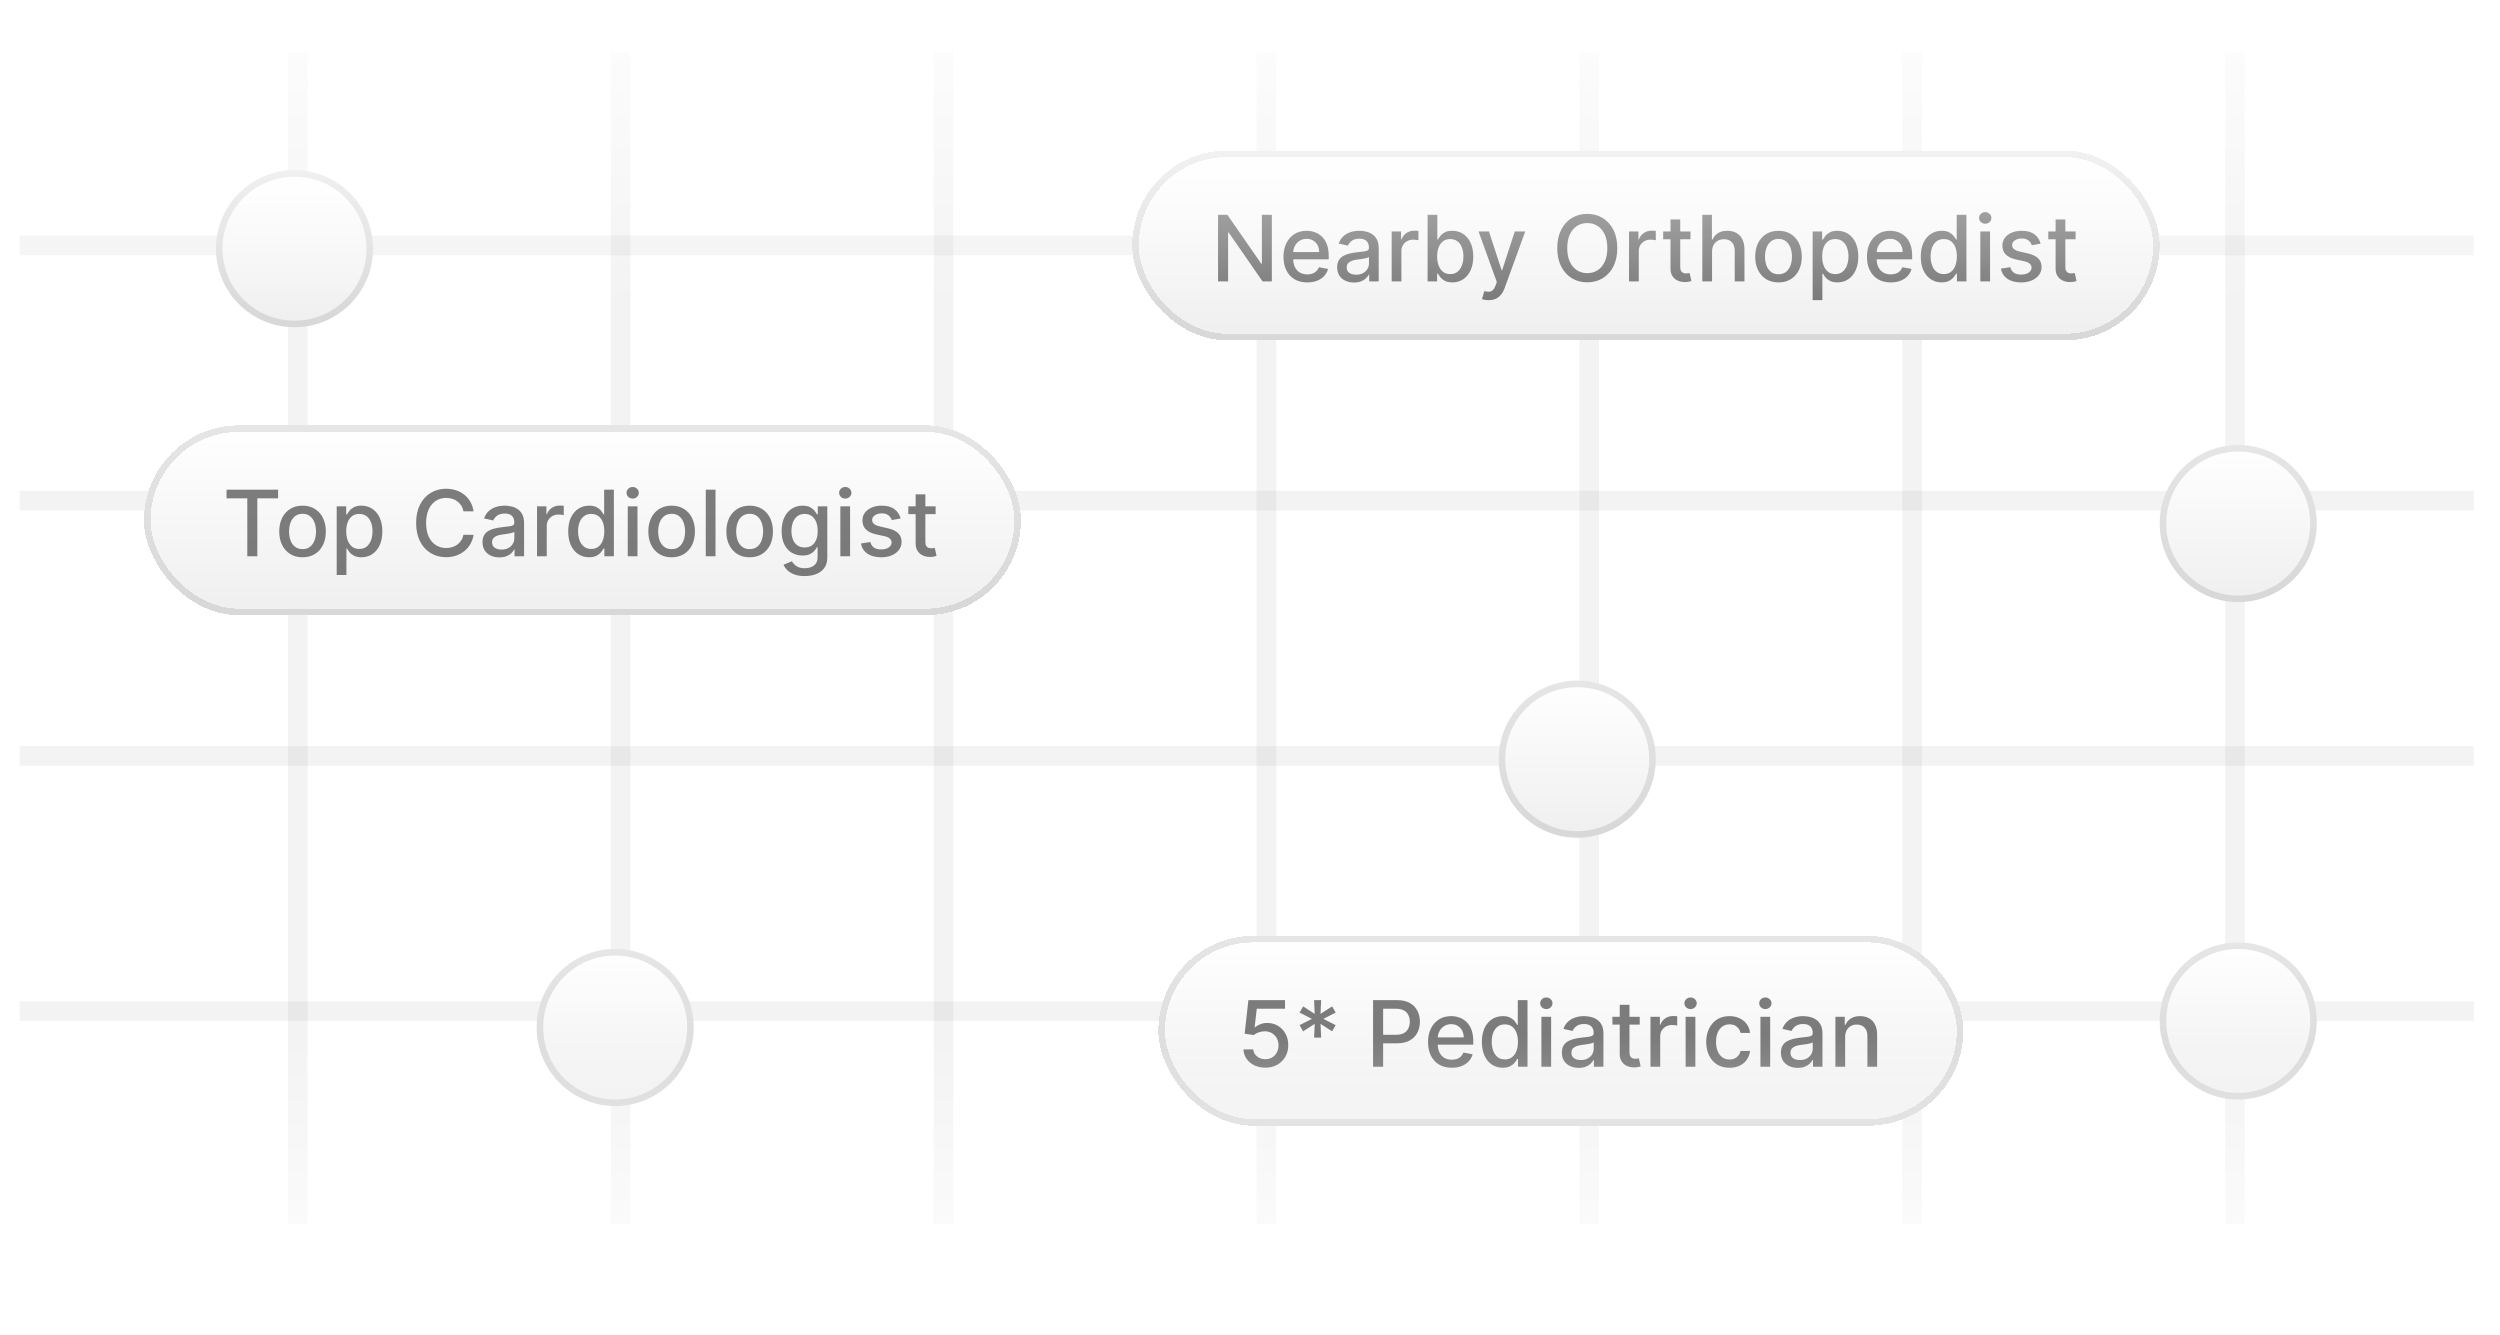 <svg width="382" height="204" viewBox="0 0 382 204" fill="none" xmlns="http://www.w3.org/2000/svg">
<mask id="mask0_1299_3829" style="mask-type:alpha" maskUnits="userSpaceOnUse" x="0" y="-6" width="382" height="210">
<rect y="-6" width="382" height="210" fill="url(#paint0_linear_1299_3829)"/>
</mask>
<g mask="url(#mask0_1299_3829)">
<line x1="3" y1="37.5" x2="378" y2="37.5" stroke="black" stroke-opacity="0.05" stroke-width="3"/>
<line x1="3" y1="76.5" x2="378" y2="76.5" stroke="black" stroke-opacity="0.05" stroke-width="3"/>
<line x1="3" y1="115.5" x2="378" y2="115.5" stroke="black" stroke-opacity="0.05" stroke-width="3"/>
<line x1="3" y1="154.5" x2="378" y2="154.5" stroke="black" stroke-opacity="0.05" stroke-width="3"/>
<line x1="45.5" y1="187" x2="45.5" y2="8" stroke="black" stroke-opacity="0.05" stroke-width="3"/>
<line x1="94.833" y1="187" x2="94.833" y2="8" stroke="black" stroke-opacity="0.05" stroke-width="3"/>
<line x1="144.167" y1="187" x2="144.167" y2="8" stroke="black" stroke-opacity="0.05" stroke-width="3"/>
<line x1="193.5" y1="187" x2="193.5" y2="8" stroke="black" stroke-opacity="0.05" stroke-width="3"/>
<line x1="242.833" y1="187" x2="242.833" y2="8" stroke="black" stroke-opacity="0.05" stroke-width="3"/>
<line x1="292.167" y1="187" x2="292.167" y2="8" stroke="black" stroke-opacity="0.05" stroke-width="3"/>
<line x1="341.5" y1="187" x2="341.5" y2="8" stroke="black" stroke-opacity="0.05" stroke-width="3"/>
<g filter="url(#filter0_d_1299_3829)">
<circle cx="342" cy="154" r="12" fill="url(#paint1_linear_1299_3829)"/>
<circle cx="342" cy="154" r="11.5" stroke="black" stroke-opacity="0.1"/>
</g>
<g filter="url(#filter1_d_1299_3829)">
<circle cx="241" cy="114" r="12" fill="url(#paint2_linear_1299_3829)"/>
<circle cx="241" cy="114" r="11.5" stroke="black" stroke-opacity="0.1"/>
</g>
<g filter="url(#filter2_d_1299_3829)">
<circle cx="94" cy="155" r="12" fill="url(#paint3_linear_1299_3829)"/>
<circle cx="94" cy="155" r="11.5" stroke="black" stroke-opacity="0.1"/>
</g>
<g filter="url(#filter3_d_1299_3829)">
<circle cx="342" cy="78" r="12" fill="url(#paint4_linear_1299_3829)"/>
<circle cx="342" cy="78" r="11.5" stroke="black" stroke-opacity="0.1"/>
</g>
<g filter="url(#filter4_d_1299_3829)">
<rect x="22" y="63" width="134" height="29" rx="14.5" fill="url(#paint5_linear_1299_3829)" shape-rendering="crispEdges"/>
<rect x="22.5" y="63.5" width="133" height="28" rx="14" stroke="black" stroke-opacity="0.1" shape-rendering="crispEdges"/>
<path d="M34.617 74.141V72.818H42.496V74.141H39.32V83H37.788V74.141H34.617ZM46.228 83.154C45.512 83.154 44.887 82.99 44.353 82.662C43.82 82.334 43.405 81.875 43.11 81.285C42.816 80.695 42.668 80.005 42.668 79.217C42.668 78.424 42.816 77.732 43.11 77.138C43.405 76.545 43.82 76.085 44.353 75.756C44.887 75.428 45.512 75.264 46.228 75.264C46.944 75.264 47.568 75.428 48.102 75.756C48.636 76.085 49.05 76.545 49.345 77.138C49.64 77.732 49.787 78.424 49.787 79.217C49.787 80.005 49.64 80.695 49.345 81.285C49.05 81.875 48.636 82.334 48.102 82.662C47.568 82.99 46.944 83.154 46.228 83.154ZM46.233 81.906C46.697 81.906 47.081 81.784 47.386 81.538C47.691 81.293 47.916 80.967 48.062 80.559C48.211 80.151 48.286 79.702 48.286 79.212C48.286 78.724 48.211 78.277 48.062 77.869C47.916 77.458 47.691 77.129 47.386 76.88C47.081 76.631 46.697 76.507 46.233 76.507C45.765 76.507 45.377 76.631 45.069 76.88C44.764 77.129 44.537 77.458 44.388 77.869C44.242 78.277 44.169 78.724 44.169 79.212C44.169 79.702 44.242 80.151 44.388 80.559C44.537 80.967 44.764 81.293 45.069 81.538C45.377 81.784 45.765 81.906 46.233 81.906ZM51.447 85.864V75.364H52.898V76.602H53.023C53.109 76.442 53.233 76.258 53.395 76.05C53.558 75.841 53.783 75.659 54.072 75.503C54.36 75.344 54.741 75.264 55.215 75.264C55.831 75.264 56.382 75.42 56.866 75.731C57.349 76.043 57.729 76.492 58.004 77.079C58.282 77.665 58.422 78.371 58.422 79.197C58.422 80.022 58.284 80.73 58.009 81.32C57.734 81.906 57.356 82.359 56.876 82.677C56.395 82.992 55.846 83.149 55.23 83.149C54.766 83.149 54.386 83.071 54.091 82.915C53.8 82.76 53.571 82.577 53.405 82.369C53.24 82.16 53.112 81.974 53.023 81.812H52.933V85.864H51.447ZM52.903 79.182C52.903 79.719 52.981 80.189 53.137 80.594C53.293 80.998 53.518 81.315 53.813 81.543C54.108 81.769 54.469 81.881 54.897 81.881C55.341 81.881 55.712 81.764 56.011 81.528C56.309 81.29 56.534 80.967 56.687 80.559C56.842 80.151 56.92 79.692 56.92 79.182C56.92 78.678 56.844 78.226 56.692 77.825C56.542 77.424 56.317 77.107 56.015 76.875C55.717 76.643 55.344 76.527 54.897 76.527C54.466 76.527 54.101 76.638 53.803 76.86C53.508 77.082 53.284 77.392 53.132 77.79C52.98 78.188 52.903 78.651 52.903 79.182ZM72.368 76.129H70.817C70.757 75.798 70.646 75.506 70.484 75.254C70.322 75.002 70.123 74.789 69.887 74.613C69.652 74.437 69.389 74.305 69.097 74.215C68.809 74.126 68.502 74.081 68.177 74.081C67.591 74.081 67.065 74.228 66.601 74.523C66.141 74.818 65.776 75.251 65.507 75.821C65.242 76.391 65.11 77.087 65.11 77.909C65.11 78.738 65.242 79.437 65.507 80.007C65.776 80.577 66.142 81.008 66.606 81.3C67.07 81.591 67.592 81.737 68.172 81.737C68.494 81.737 68.799 81.694 69.087 81.608C69.379 81.519 69.642 81.388 69.877 81.215C70.113 81.043 70.312 80.832 70.474 80.584C70.64 80.332 70.754 80.044 70.817 79.719L72.368 79.724C72.285 80.224 72.125 80.685 71.886 81.106C71.651 81.523 71.347 81.885 70.976 82.19C70.608 82.491 70.187 82.725 69.713 82.891C69.24 83.056 68.722 83.139 68.162 83.139C67.281 83.139 66.495 82.93 65.806 82.513C65.116 82.092 64.573 81.49 64.175 80.708C63.781 79.926 63.584 78.993 63.584 77.909C63.584 76.822 63.782 75.889 64.18 75.11C64.578 74.328 65.121 73.728 65.811 73.31C66.5 72.889 67.284 72.679 68.162 72.679C68.703 72.679 69.206 72.757 69.674 72.913C70.144 73.065 70.567 73.29 70.941 73.589C71.316 73.884 71.626 74.245 71.871 74.673C72.116 75.097 72.282 75.582 72.368 76.129ZM76.309 83.169C75.826 83.169 75.388 83.079 74.997 82.901C74.606 82.718 74.296 82.455 74.067 82.11C73.842 81.765 73.729 81.343 73.729 80.842C73.729 80.412 73.812 80.057 73.978 79.778C74.144 79.5 74.367 79.28 74.649 79.117C74.931 78.955 75.246 78.832 75.594 78.749C75.942 78.666 76.296 78.603 76.657 78.56C77.115 78.507 77.486 78.464 77.771 78.431C78.056 78.395 78.263 78.337 78.393 78.257C78.522 78.178 78.587 78.048 78.587 77.869V77.835C78.587 77.4 78.464 77.064 78.219 76.825C77.977 76.587 77.615 76.467 77.135 76.467C76.634 76.467 76.24 76.578 75.951 76.8C75.666 77.019 75.469 77.263 75.36 77.531L73.963 77.213C74.129 76.749 74.371 76.374 74.689 76.09C75.01 75.801 75.38 75.592 75.797 75.463C76.215 75.331 76.654 75.264 77.115 75.264C77.42 75.264 77.743 75.301 78.084 75.374C78.429 75.443 78.751 75.572 79.049 75.761C79.35 75.95 79.597 76.22 79.79 76.572C79.982 76.92 80.078 77.372 80.078 77.929V83H78.626V81.956H78.567C78.471 82.148 78.326 82.337 78.134 82.523C77.942 82.708 77.695 82.862 77.393 82.985C77.092 83.108 76.73 83.169 76.309 83.169ZM76.633 81.976C77.044 81.976 77.395 81.895 77.687 81.732C77.982 81.57 78.205 81.358 78.358 81.096C78.514 80.831 78.591 80.547 78.591 80.246V79.261C78.538 79.314 78.436 79.364 78.283 79.41C78.134 79.454 77.963 79.492 77.771 79.525C77.579 79.555 77.392 79.583 77.209 79.609C77.027 79.633 76.875 79.653 76.752 79.669C76.464 79.706 76.2 79.767 75.962 79.853C75.726 79.939 75.537 80.063 75.395 80.226C75.255 80.385 75.186 80.597 75.186 80.862C75.186 81.23 75.322 81.508 75.594 81.697C75.865 81.883 76.212 81.976 76.633 81.976ZM82.058 83V75.364H83.495V76.577H83.574C83.713 76.166 83.959 75.843 84.31 75.607C84.665 75.369 85.066 75.249 85.513 75.249C85.606 75.249 85.715 75.253 85.841 75.259C85.971 75.266 86.072 75.274 86.144 75.284V76.706C86.085 76.689 85.979 76.671 85.826 76.651C85.674 76.628 85.521 76.617 85.369 76.617C85.018 76.617 84.704 76.691 84.429 76.84C84.158 76.986 83.942 77.19 83.783 77.452C83.624 77.71 83.544 78.005 83.544 78.337V83H82.058ZM90.016 83.149C89.4 83.149 88.85 82.992 88.366 82.677C87.885 82.359 87.507 81.906 87.232 81.32C86.96 80.73 86.824 80.022 86.824 79.197C86.824 78.371 86.962 77.665 87.237 77.079C87.515 76.492 87.897 76.043 88.38 75.731C88.864 75.42 89.413 75.264 90.026 75.264C90.5 75.264 90.881 75.344 91.17 75.503C91.461 75.659 91.687 75.841 91.846 76.05C92.008 76.258 92.134 76.442 92.224 76.602H92.313V72.818H93.799V83H92.348V81.812H92.224C92.134 81.974 92.005 82.16 91.836 82.369C91.67 82.577 91.441 82.76 91.15 82.915C90.858 83.071 90.48 83.149 90.016 83.149ZM90.344 81.881C90.772 81.881 91.133 81.769 91.428 81.543C91.726 81.315 91.952 80.998 92.104 80.594C92.26 80.189 92.338 79.719 92.338 79.182C92.338 78.651 92.262 78.188 92.109 77.79C91.957 77.392 91.733 77.082 91.438 76.86C91.143 76.638 90.778 76.527 90.344 76.527C89.897 76.527 89.524 76.643 89.226 76.875C88.927 77.107 88.702 77.424 88.549 77.825C88.4 78.226 88.326 78.678 88.326 79.182C88.326 79.692 88.402 80.151 88.555 80.559C88.707 80.967 88.932 81.29 89.231 81.528C89.532 81.764 89.903 81.881 90.344 81.881ZM95.921 83V75.364H97.408V83H95.921ZM96.672 74.185C96.413 74.185 96.191 74.099 96.006 73.927C95.823 73.751 95.732 73.542 95.732 73.3C95.732 73.055 95.823 72.846 96.006 72.674C96.191 72.498 96.413 72.41 96.672 72.41C96.93 72.41 97.151 72.498 97.333 72.674C97.519 72.846 97.612 73.055 97.612 73.3C97.612 73.542 97.519 73.751 97.333 73.927C97.151 74.099 96.93 74.185 96.672 74.185ZM102.624 83.154C101.908 83.154 101.283 82.99 100.75 82.662C100.216 82.334 99.802 81.875 99.507 81.285C99.212 80.695 99.064 80.005 99.064 79.217C99.064 78.424 99.212 77.732 99.507 77.138C99.802 76.545 100.216 76.085 100.75 75.756C101.283 75.428 101.908 75.264 102.624 75.264C103.34 75.264 103.965 75.428 104.498 75.756C105.032 76.085 105.446 76.545 105.741 77.138C106.036 77.732 106.184 78.424 106.184 79.217C106.184 80.005 106.036 80.695 105.741 81.285C105.446 81.875 105.032 82.334 104.498 82.662C103.965 82.99 103.34 83.154 102.624 83.154ZM102.629 81.906C103.093 81.906 103.478 81.784 103.782 81.538C104.087 81.293 104.313 80.967 104.459 80.559C104.608 80.151 104.682 79.702 104.682 79.212C104.682 78.724 104.608 78.277 104.459 77.869C104.313 77.458 104.087 77.129 103.782 76.88C103.478 76.631 103.093 76.507 102.629 76.507C102.162 76.507 101.774 76.631 101.466 76.88C101.161 77.129 100.934 77.458 100.785 77.869C100.639 78.277 100.566 78.724 100.566 79.212C100.566 79.702 100.639 80.151 100.785 80.559C100.934 80.967 101.161 81.293 101.466 81.538C101.774 81.784 102.162 81.906 102.629 81.906ZM109.33 72.818V83H107.843V72.818H109.33ZM114.546 83.154C113.83 83.154 113.205 82.99 112.672 82.662C112.138 82.334 111.724 81.875 111.429 81.285C111.134 80.695 110.986 80.005 110.986 79.217C110.986 78.424 111.134 77.732 111.429 77.138C111.724 76.545 112.138 76.085 112.672 75.756C113.205 75.428 113.83 75.264 114.546 75.264C115.262 75.264 115.887 75.428 116.42 75.756C116.954 76.085 117.368 76.545 117.663 77.138C117.958 77.732 118.106 78.424 118.106 79.217C118.106 80.005 117.958 80.695 117.663 81.285C117.368 81.875 116.954 82.334 116.42 82.662C115.887 82.99 115.262 83.154 114.546 83.154ZM114.551 81.906C115.015 81.906 115.399 81.784 115.704 81.538C116.009 81.293 116.235 80.967 116.381 80.559C116.53 80.151 116.604 79.702 116.604 79.212C116.604 78.724 116.53 78.277 116.381 77.869C116.235 77.458 116.009 77.129 115.704 76.88C115.399 76.631 115.015 76.507 114.551 76.507C114.084 76.507 113.696 76.631 113.388 76.88C113.083 77.129 112.856 77.458 112.706 77.869C112.561 78.277 112.488 78.724 112.488 79.212C112.488 79.702 112.561 80.151 112.706 80.559C112.856 80.967 113.083 81.293 113.388 81.538C113.696 81.784 114.084 81.906 114.551 81.906ZM122.967 86.023C122.36 86.023 121.838 85.943 121.401 85.784C120.966 85.625 120.612 85.415 120.337 85.153C120.062 84.891 119.856 84.604 119.72 84.293L120.998 83.766C121.087 83.912 121.207 84.066 121.356 84.228C121.508 84.394 121.714 84.535 121.972 84.651C122.234 84.767 122.571 84.825 122.982 84.825C123.545 84.825 124.011 84.687 124.379 84.412C124.746 84.14 124.93 83.706 124.93 83.109V81.608H124.836C124.746 81.77 124.617 81.951 124.448 82.15C124.282 82.349 124.054 82.521 123.762 82.667C123.47 82.813 123.091 82.886 122.624 82.886C122.02 82.886 121.477 82.745 120.993 82.463C120.512 82.178 120.131 81.759 119.849 81.205C119.571 80.648 119.432 79.964 119.432 79.152C119.432 78.34 119.569 77.644 119.844 77.064C120.123 76.484 120.504 76.04 120.988 75.731C121.472 75.42 122.02 75.264 122.634 75.264C123.107 75.264 123.49 75.344 123.782 75.503C124.074 75.659 124.301 75.841 124.463 76.05C124.629 76.258 124.756 76.442 124.846 76.602H124.955V75.364H126.412V83.169C126.412 83.825 126.259 84.364 125.955 84.785C125.65 85.206 125.237 85.517 124.717 85.719C124.2 85.922 123.616 86.023 122.967 86.023ZM122.952 81.653C123.379 81.653 123.741 81.553 124.036 81.354C124.334 81.152 124.559 80.864 124.712 80.489C124.867 80.112 124.945 79.659 124.945 79.132C124.945 78.618 124.869 78.166 124.717 77.775C124.564 77.384 124.34 77.079 124.045 76.86C123.75 76.638 123.386 76.527 122.952 76.527C122.504 76.527 122.131 76.643 121.833 76.875C121.535 77.104 121.309 77.415 121.157 77.81C121.008 78.204 120.933 78.645 120.933 79.132C120.933 79.633 121.009 80.072 121.162 80.45C121.314 80.827 121.54 81.122 121.838 81.335C122.14 81.547 122.511 81.653 122.952 81.653ZM128.406 83V75.364H129.892V83H128.406ZM129.156 74.185C128.898 74.185 128.676 74.099 128.49 73.927C128.308 73.751 128.217 73.542 128.217 73.3C128.217 73.055 128.308 72.846 128.49 72.674C128.676 72.498 128.898 72.41 129.156 72.41C129.415 72.41 129.635 72.498 129.817 72.674C130.003 72.846 130.096 73.055 130.096 73.3C130.096 73.542 130.003 73.751 129.817 73.927C129.635 74.099 129.415 74.185 129.156 74.185ZM137.614 77.228L136.267 77.467C136.211 77.294 136.121 77.13 135.998 76.974C135.879 76.819 135.717 76.691 135.511 76.592C135.306 76.492 135.049 76.442 134.741 76.442C134.32 76.442 133.968 76.537 133.687 76.726C133.405 76.912 133.264 77.152 133.264 77.447C133.264 77.702 133.358 77.907 133.547 78.063C133.736 78.219 134.041 78.347 134.462 78.446L135.675 78.724C136.378 78.887 136.902 79.137 137.246 79.475C137.591 79.813 137.763 80.252 137.763 80.793C137.763 81.25 137.631 81.658 137.366 82.016C137.104 82.37 136.738 82.649 136.267 82.851C135.8 83.053 135.258 83.154 134.641 83.154C133.786 83.154 133.088 82.972 132.548 82.607C132.008 82.239 131.676 81.717 131.554 81.041L132.991 80.822C133.08 81.197 133.264 81.48 133.542 81.673C133.821 81.862 134.184 81.956 134.631 81.956C135.118 81.956 135.508 81.855 135.8 81.653C136.091 81.447 136.237 81.197 136.237 80.902C136.237 80.663 136.148 80.463 135.969 80.3C135.793 80.138 135.523 80.015 135.158 79.933L133.866 79.649C133.153 79.487 132.626 79.228 132.285 78.874C131.947 78.519 131.778 78.07 131.778 77.526C131.778 77.076 131.903 76.681 132.155 76.343C132.407 76.005 132.755 75.742 133.199 75.553C133.644 75.36 134.152 75.264 134.726 75.264C135.551 75.264 136.201 75.443 136.675 75.801C137.148 76.156 137.462 76.631 137.614 77.228ZM142.962 75.364V76.557H138.791V75.364H142.962ZM139.91 73.534H141.396V80.758C141.396 81.046 141.439 81.263 141.526 81.409C141.612 81.552 141.723 81.649 141.859 81.702C141.998 81.752 142.149 81.777 142.311 81.777C142.43 81.777 142.535 81.769 142.624 81.752C142.714 81.736 142.783 81.722 142.833 81.712L143.102 82.94C143.015 82.974 142.893 83.007 142.734 83.04C142.575 83.076 142.376 83.096 142.137 83.099C141.746 83.106 141.381 83.037 141.043 82.891C140.705 82.745 140.432 82.519 140.223 82.215C140.014 81.91 139.91 81.527 139.91 81.066V73.534Z" fill="black" fill-opacity="0.5"/>
</g>
<g filter="url(#filter5_d_1299_3829)">
<rect x="177" y="141" width="123" height="29" rx="14.5" fill="url(#paint6_linear_1299_3829)" shape-rendering="crispEdges"/>
<rect x="177.5" y="141.5" width="122" height="28" rx="14" stroke="black" stroke-opacity="0.1" shape-rendering="crispEdges"/>
<path d="M193.34 161.139C192.717 161.139 192.157 161.02 191.66 160.781C191.166 160.539 190.772 160.208 190.477 159.787C190.182 159.366 190.024 158.885 190.004 158.345H191.496C191.532 158.783 191.726 159.142 192.077 159.424C192.429 159.706 192.85 159.847 193.34 159.847C193.731 159.847 194.078 159.757 194.379 159.578C194.684 159.396 194.923 159.146 195.095 158.827C195.271 158.509 195.359 158.146 195.359 157.739C195.359 157.324 195.269 156.955 195.09 156.63C194.911 156.305 194.664 156.05 194.349 155.864C194.038 155.679 193.68 155.584 193.276 155.581C192.967 155.581 192.657 155.634 192.346 155.74C192.034 155.846 191.782 155.985 191.59 156.158L190.183 155.949L190.755 150.818H196.353V152.136H192.033L191.71 154.984H191.769C191.968 154.792 192.232 154.631 192.56 154.502C192.891 154.373 193.246 154.308 193.624 154.308C194.243 154.308 194.795 154.456 195.279 154.751C195.766 155.046 196.149 155.448 196.428 155.959C196.709 156.466 196.848 157.049 196.845 157.709C196.848 158.368 196.699 158.957 196.398 159.474C196.099 159.991 195.685 160.398 195.155 160.697C194.628 160.992 194.023 161.139 193.34 161.139ZM200.794 156.545L200.888 154.447L199.118 155.586L198.577 154.641L200.456 153.682L198.577 152.722L199.118 151.778L200.888 152.916L200.794 150.818H201.873L201.778 152.916L203.548 151.778L204.09 152.722L202.211 153.682L204.09 154.641L203.548 155.586L201.778 154.447L201.873 156.545H200.794ZM209.806 161V150.818H213.435C214.228 150.818 214.884 150.962 215.404 151.251C215.924 151.539 216.314 151.933 216.572 152.434C216.831 152.931 216.96 153.491 216.96 154.114C216.96 154.741 216.829 155.304 216.567 155.805C216.309 156.302 215.918 156.696 215.394 156.988C214.874 157.276 214.219 157.42 213.43 157.42H210.935V156.118H213.291C213.792 156.118 214.198 156.032 214.509 155.859C214.821 155.684 215.049 155.445 215.195 155.143C215.341 154.842 215.414 154.499 215.414 154.114C215.414 153.73 215.341 153.388 215.195 153.09C215.049 152.792 214.819 152.558 214.504 152.389C214.193 152.22 213.782 152.136 213.271 152.136H211.342V161H209.806ZM221.837 161.154C221.085 161.154 220.437 160.993 219.893 160.672C219.353 160.347 218.936 159.891 218.641 159.305C218.349 158.715 218.203 158.024 218.203 157.232C218.203 156.449 218.349 155.76 218.641 155.163C218.936 154.567 219.347 154.101 219.874 153.766C220.404 153.432 221.024 153.264 221.733 153.264C222.164 153.264 222.581 153.335 222.986 153.478C223.39 153.621 223.753 153.844 224.075 154.149C224.396 154.454 224.65 154.85 224.835 155.337C225.021 155.821 225.114 156.41 225.114 157.102V157.629H219.043V156.516H223.657C223.657 156.125 223.577 155.778 223.418 155.477C223.259 155.172 223.036 154.931 222.747 154.756C222.462 154.58 222.127 154.492 221.743 154.492C221.325 154.492 220.961 154.595 220.649 154.8C220.341 155.003 220.102 155.268 219.933 155.596C219.768 155.921 219.685 156.274 219.685 156.655V157.525C219.685 158.035 219.774 158.469 219.953 158.827C220.135 159.185 220.389 159.459 220.714 159.648C221.039 159.833 221.418 159.926 221.852 159.926C222.134 159.926 222.391 159.886 222.623 159.807C222.855 159.724 223.055 159.601 223.224 159.439C223.393 159.277 223.523 159.076 223.612 158.837L225.019 159.091C224.906 159.505 224.704 159.868 224.413 160.18C224.124 160.488 223.761 160.728 223.324 160.901C222.89 161.07 222.394 161.154 221.837 161.154ZM229.622 161.149C229.005 161.149 228.455 160.992 227.971 160.677C227.49 160.359 227.113 159.906 226.838 159.32C226.566 158.73 226.43 158.022 226.43 157.197C226.43 156.371 226.567 155.665 226.843 155.079C227.121 154.492 227.502 154.043 227.986 153.732C228.47 153.42 229.018 153.264 229.632 153.264C230.106 153.264 230.487 153.344 230.775 153.503C231.067 153.659 231.292 153.841 231.451 154.05C231.614 154.259 231.74 154.442 231.829 154.602H231.919V150.818H233.405V161H231.953V159.812H231.829C231.74 159.974 231.61 160.16 231.441 160.369C231.276 160.577 231.047 160.76 230.755 160.915C230.463 161.071 230.086 161.149 229.622 161.149ZM229.95 159.881C230.377 159.881 230.739 159.769 231.034 159.543C231.332 159.315 231.557 158.998 231.71 158.594C231.865 158.189 231.943 157.719 231.943 157.182C231.943 156.652 231.867 156.187 231.715 155.79C231.562 155.392 231.338 155.082 231.044 154.86C230.749 154.638 230.384 154.527 229.95 154.527C229.502 154.527 229.129 154.643 228.831 154.875C228.533 155.107 228.307 155.424 228.155 155.825C228.006 156.226 227.931 156.678 227.931 157.182C227.931 157.692 228.008 158.151 228.16 158.559C228.312 158.967 228.538 159.29 228.836 159.528C229.138 159.764 229.509 159.881 229.95 159.881ZM235.527 161V153.364H237.013V161H235.527ZM236.277 152.185C236.019 152.185 235.797 152.099 235.611 151.927C235.429 151.751 235.338 151.542 235.338 151.3C235.338 151.055 235.429 150.846 235.611 150.674C235.797 150.498 236.019 150.411 236.277 150.411C236.536 150.411 236.756 150.498 236.939 150.674C237.124 150.846 237.217 151.055 237.217 151.3C237.217 151.542 237.124 151.751 236.939 151.927C236.756 152.099 236.536 152.185 236.277 152.185ZM241.235 161.169C240.751 161.169 240.314 161.08 239.923 160.901C239.532 160.718 239.222 160.455 238.993 160.11C238.768 159.765 238.655 159.343 238.655 158.842C238.655 158.411 238.738 158.057 238.904 157.778C239.069 157.5 239.293 157.28 239.575 157.117C239.856 156.955 240.171 156.832 240.519 156.749C240.867 156.666 241.222 156.603 241.583 156.56C242.041 156.507 242.412 156.464 242.697 156.431C242.982 156.395 243.189 156.337 243.318 156.257C243.448 156.178 243.512 156.048 243.512 155.869V155.835C243.512 155.4 243.39 155.064 243.144 154.825C242.902 154.587 242.541 154.467 242.061 154.467C241.56 154.467 241.166 154.578 240.877 154.8C240.592 155.019 240.395 155.263 240.286 155.531L238.889 155.213C239.054 154.749 239.296 154.375 239.615 154.089C239.936 153.801 240.306 153.592 240.723 153.463C241.141 153.33 241.58 153.264 242.041 153.264C242.346 153.264 242.669 153.301 243.01 153.374C243.355 153.443 243.676 153.572 243.975 153.761C244.276 153.95 244.523 154.22 244.715 154.572C244.908 154.92 245.004 155.372 245.004 155.929V161H243.552V159.956H243.492C243.396 160.148 243.252 160.337 243.06 160.523C242.868 160.708 242.621 160.862 242.319 160.985C242.017 161.108 241.656 161.169 241.235 161.169ZM241.558 159.976C241.969 159.976 242.321 159.895 242.612 159.732C242.907 159.57 243.131 159.358 243.284 159.096C243.439 158.831 243.517 158.547 243.517 158.246V157.261C243.464 157.314 243.361 157.364 243.209 157.411C243.06 157.454 242.889 157.492 242.697 157.525C242.505 157.555 242.317 157.583 242.135 157.609C241.953 157.633 241.8 157.652 241.678 157.669C241.389 157.705 241.126 157.767 240.887 157.853C240.652 157.939 240.463 158.063 240.32 158.226C240.181 158.385 240.112 158.597 240.112 158.862C240.112 159.23 240.248 159.509 240.519 159.697C240.791 159.883 241.137 159.976 241.558 159.976ZM250.548 153.364V154.557H246.377V153.364H250.548ZM247.496 151.534H248.982V158.758C248.982 159.046 249.025 159.263 249.112 159.409C249.198 159.552 249.309 159.649 249.445 159.702C249.584 159.752 249.735 159.777 249.897 159.777C250.016 159.777 250.121 159.769 250.21 159.752C250.3 159.736 250.369 159.722 250.419 159.712L250.688 160.94C250.601 160.973 250.479 161.007 250.32 161.04C250.161 161.076 249.962 161.096 249.723 161.099C249.332 161.106 248.967 161.036 248.629 160.891C248.291 160.745 248.018 160.519 247.809 160.214C247.6 159.91 247.496 159.527 247.496 159.066V151.534ZM252.193 161V153.364H253.629V154.577H253.709C253.848 154.166 254.093 153.843 254.445 153.607C254.799 153.369 255.2 153.249 255.648 153.249C255.741 153.249 255.85 153.253 255.976 153.259C256.105 153.266 256.206 153.274 256.279 153.284V154.706C256.22 154.689 256.114 154.671 255.961 154.651C255.809 154.628 255.656 154.616 255.504 154.616C255.152 154.616 254.839 154.691 254.564 154.84C254.292 154.986 254.077 155.19 253.918 155.452C253.759 155.71 253.679 156.005 253.679 156.337V161H252.193ZM257.566 161V153.364H259.052V161H257.566ZM258.316 152.185C258.058 152.185 257.836 152.099 257.65 151.927C257.468 151.751 257.377 151.542 257.377 151.3C257.377 151.055 257.468 150.846 257.65 150.674C257.836 150.498 258.058 150.411 258.316 150.411C258.575 150.411 258.795 150.498 258.978 150.674C259.163 150.846 259.256 151.055 259.256 151.3C259.256 151.542 259.163 151.751 258.978 151.927C258.795 152.099 258.575 152.185 258.316 152.185ZM264.269 161.154C263.53 161.154 262.893 160.987 262.36 160.652C261.829 160.314 261.422 159.848 261.137 159.255C260.852 158.662 260.709 157.982 260.709 157.217C260.709 156.441 260.855 155.757 261.146 155.163C261.438 154.567 261.849 154.101 262.379 153.766C262.91 153.432 263.535 153.264 264.254 153.264C264.834 153.264 265.351 153.372 265.805 153.587C266.259 153.799 266.625 154.098 266.904 154.482C267.185 154.867 267.353 155.316 267.406 155.83H265.959C265.879 155.472 265.697 155.163 265.412 154.905C265.13 154.646 264.753 154.517 264.279 154.517C263.864 154.517 263.501 154.626 263.19 154.845C262.882 155.061 262.641 155.369 262.469 155.77C262.297 156.168 262.21 156.638 262.21 157.182C262.21 157.739 262.295 158.219 262.464 158.624C262.633 159.028 262.872 159.341 263.18 159.563C263.491 159.785 263.858 159.896 264.279 159.896C264.56 159.896 264.816 159.845 265.044 159.742C265.276 159.636 265.47 159.485 265.626 159.29C265.785 159.094 265.896 158.859 265.959 158.584H267.406C267.353 159.078 267.192 159.518 266.923 159.906C266.655 160.294 266.295 160.599 265.845 160.821C265.397 161.043 264.872 161.154 264.269 161.154ZM268.995 161V153.364H270.482V161H268.995ZM269.746 152.185C269.488 152.185 269.266 152.099 269.08 151.927C268.898 151.751 268.806 151.542 268.806 151.3C268.806 151.055 268.898 150.846 269.08 150.674C269.266 150.498 269.488 150.411 269.746 150.411C270.005 150.411 270.225 150.498 270.407 150.674C270.593 150.846 270.686 151.055 270.686 151.3C270.686 151.542 270.593 151.751 270.407 151.927C270.225 152.099 270.005 152.185 269.746 152.185ZM274.704 161.169C274.22 161.169 273.783 161.08 273.392 160.901C273 160.718 272.691 160.455 272.462 160.11C272.236 159.765 272.124 159.343 272.124 158.842C272.124 158.411 272.207 158.057 272.372 157.778C272.538 157.5 272.762 157.28 273.044 157.117C273.325 156.955 273.64 156.832 273.988 156.749C274.336 156.666 274.691 156.603 275.052 156.56C275.509 156.507 275.881 156.464 276.166 156.431C276.451 156.395 276.658 156.337 276.787 156.257C276.916 156.178 276.981 156.048 276.981 155.869V155.835C276.981 155.4 276.858 155.064 276.613 154.825C276.371 154.587 276.01 154.467 275.529 154.467C275.029 154.467 274.634 154.578 274.346 154.8C274.061 155.019 273.864 155.263 273.754 155.531L272.357 155.213C272.523 154.749 272.765 154.375 273.083 154.089C273.405 153.801 273.774 153.592 274.192 153.463C274.61 153.33 275.049 153.264 275.509 153.264C275.814 153.264 276.137 153.301 276.479 153.374C276.824 153.443 277.145 153.572 277.443 153.761C277.745 153.95 277.992 154.22 278.184 154.572C278.376 154.92 278.472 155.372 278.472 155.929V161H277.021V159.956H276.961C276.865 160.148 276.721 160.337 276.529 160.523C276.336 160.708 276.089 160.862 275.788 160.985C275.486 161.108 275.125 161.169 274.704 161.169ZM275.027 159.976C275.438 159.976 275.789 159.895 276.081 159.732C276.376 159.57 276.6 159.358 276.752 159.096C276.908 158.831 276.986 158.547 276.986 158.246V157.261C276.933 157.314 276.83 157.364 276.678 157.411C276.529 157.454 276.358 157.492 276.166 157.525C275.973 157.555 275.786 157.583 275.604 157.609C275.422 157.633 275.269 157.652 275.146 157.669C274.858 157.705 274.595 157.767 274.356 157.853C274.121 157.939 273.932 158.063 273.789 158.226C273.65 158.385 273.58 158.597 273.58 158.862C273.58 159.23 273.716 159.509 273.988 159.697C274.26 159.883 274.606 159.976 275.027 159.976ZM281.939 156.466V161H280.452V153.364H281.879V154.607H281.974C282.149 154.202 282.424 153.877 282.799 153.632C283.177 153.387 283.652 153.264 284.226 153.264C284.746 153.264 285.202 153.374 285.593 153.592C285.984 153.808 286.287 154.129 286.503 154.557C286.718 154.984 286.826 155.513 286.826 156.143V161H285.339V156.322C285.339 155.768 285.195 155.336 284.907 155.024C284.619 154.709 284.223 154.552 283.719 154.552C283.374 154.552 283.067 154.626 282.799 154.776C282.534 154.925 282.323 155.143 282.168 155.432C282.015 155.717 281.939 156.062 281.939 156.466Z" fill="black" fill-opacity="0.5"/>
</g>
<g filter="url(#filter6_d_1299_3829)">
<rect x="173" y="21" width="157" height="29" rx="14.5" fill="url(#paint7_linear_1299_3829)" shape-rendering="crispEdges"/>
<rect x="173.5" y="21.5" width="156" height="28" rx="14" stroke="black" stroke-opacity="0.1" shape-rendering="crispEdges"/>
<path d="M194.337 30.818V41H192.925L187.749 33.533H187.655V41H186.119V30.818H187.54L192.721 38.295H192.815V30.818H194.337ZM199.749 41.154C198.997 41.154 198.349 40.993 197.806 40.672C197.265 40.347 196.848 39.891 196.553 39.305C196.261 38.715 196.115 38.024 196.115 37.231C196.115 36.449 196.261 35.76 196.553 35.163C196.848 34.567 197.259 34.101 197.786 33.766C198.316 33.432 198.936 33.264 199.645 33.264C200.076 33.264 200.494 33.336 200.898 33.478C201.302 33.62 201.665 33.844 201.987 34.149C202.308 34.454 202.562 34.85 202.747 35.337C202.933 35.821 203.026 36.41 203.026 37.102V37.629H196.955V36.516H201.569C201.569 36.124 201.49 35.778 201.33 35.477C201.171 35.172 200.948 34.931 200.659 34.756C200.374 34.58 200.039 34.492 199.655 34.492C199.237 34.492 198.873 34.595 198.561 34.8C198.253 35.003 198.014 35.268 197.845 35.596C197.68 35.921 197.597 36.274 197.597 36.655V37.525C197.597 38.035 197.686 38.469 197.865 38.827C198.048 39.185 198.301 39.459 198.626 39.648C198.951 39.833 199.33 39.926 199.764 39.926C200.046 39.926 200.303 39.886 200.535 39.807C200.767 39.724 200.968 39.601 201.137 39.439C201.306 39.276 201.435 39.076 201.524 38.837L202.931 39.091C202.819 39.505 202.616 39.868 202.325 40.18C202.036 40.488 201.673 40.728 201.236 40.901C200.802 41.07 200.306 41.154 199.749 41.154ZM206.897 41.169C206.413 41.169 205.976 41.08 205.585 40.901C205.194 40.718 204.884 40.455 204.655 40.11C204.43 39.765 204.317 39.343 204.317 38.842C204.317 38.411 204.4 38.057 204.566 37.778C204.731 37.5 204.955 37.28 205.237 37.117C205.519 36.955 205.833 36.832 206.181 36.749C206.529 36.666 206.884 36.603 207.245 36.56C207.703 36.507 208.074 36.464 208.359 36.431C208.644 36.395 208.851 36.337 208.98 36.257C209.11 36.178 209.174 36.048 209.174 35.869V35.834C209.174 35.4 209.052 35.064 208.806 34.825C208.565 34.587 208.203 34.467 207.723 34.467C207.222 34.467 206.828 34.578 206.539 34.8C206.254 35.019 206.057 35.263 205.948 35.531L204.551 35.213C204.717 34.749 204.958 34.374 205.277 34.09C205.598 33.801 205.968 33.592 206.385 33.463C206.803 33.331 207.242 33.264 207.703 33.264C208.008 33.264 208.331 33.301 208.672 33.374C209.017 33.443 209.338 33.572 209.637 33.761C209.938 33.95 210.185 34.22 210.377 34.572C210.57 34.92 210.666 35.372 210.666 35.929V41H209.214V39.956H209.154C209.058 40.148 208.914 40.337 208.722 40.523C208.53 40.708 208.283 40.862 207.981 40.985C207.68 41.108 207.318 41.169 206.897 41.169ZM207.221 39.976C207.632 39.976 207.983 39.895 208.275 39.732C208.569 39.57 208.793 39.358 208.946 39.096C209.101 38.831 209.179 38.547 209.179 38.246V37.261C209.126 37.314 209.024 37.364 208.871 37.41C208.722 37.454 208.551 37.492 208.359 37.525C208.167 37.555 207.98 37.583 207.797 37.609C207.615 37.633 207.462 37.653 207.34 37.669C207.051 37.706 206.788 37.767 206.549 37.853C206.314 37.939 206.125 38.063 205.983 38.226C205.843 38.385 205.774 38.597 205.774 38.862C205.774 39.23 205.91 39.508 206.181 39.697C206.453 39.883 206.8 39.976 207.221 39.976ZM212.646 41V33.364H214.083V34.577H214.162C214.301 34.166 214.547 33.843 214.898 33.607C215.253 33.369 215.654 33.249 216.101 33.249C216.194 33.249 216.303 33.253 216.429 33.259C216.558 33.266 216.66 33.274 216.732 33.284V34.706C216.673 34.689 216.567 34.671 216.414 34.651C216.262 34.628 216.109 34.617 215.957 34.617C215.606 34.617 215.292 34.691 215.017 34.84C214.745 34.986 214.53 35.19 214.371 35.452C214.212 35.71 214.132 36.005 214.132 36.337V41H212.646ZM218.138 41V30.818H219.625V34.602H219.714C219.8 34.443 219.925 34.258 220.087 34.05C220.249 33.841 220.475 33.659 220.763 33.503C221.051 33.344 221.433 33.264 221.907 33.264C222.523 33.264 223.073 33.42 223.557 33.731C224.041 34.043 224.421 34.492 224.696 35.079C224.974 35.666 225.113 36.371 225.113 37.197C225.113 38.022 224.976 38.73 224.701 39.32C224.426 39.906 224.048 40.359 223.567 40.677C223.087 40.992 222.538 41.149 221.922 41.149C221.458 41.149 221.078 41.071 220.783 40.916C220.491 40.76 220.263 40.577 220.097 40.369C219.931 40.16 219.804 39.974 219.714 39.812H219.59V41H218.138ZM219.595 37.182C219.595 37.719 219.673 38.189 219.828 38.594C219.984 38.998 220.21 39.315 220.505 39.543C220.8 39.769 221.161 39.881 221.588 39.881C222.033 39.881 222.404 39.764 222.702 39.528C223 39.29 223.226 38.967 223.378 38.559C223.534 38.151 223.612 37.692 223.612 37.182C223.612 36.678 223.536 36.226 223.383 35.825C223.234 35.423 223.009 35.107 222.707 34.875C222.409 34.643 222.036 34.527 221.588 34.527C221.158 34.527 220.793 34.638 220.495 34.86C220.2 35.082 219.976 35.392 219.824 35.79C219.671 36.188 219.595 36.651 219.595 37.182ZM227.462 43.864C227.24 43.864 227.038 43.845 226.856 43.809C226.674 43.776 226.538 43.739 226.448 43.7L226.806 42.481C227.078 42.554 227.32 42.586 227.532 42.576C227.744 42.566 227.931 42.486 228.094 42.337C228.259 42.188 228.405 41.945 228.531 41.606L228.715 41.099L225.921 33.364H227.512L229.446 39.29H229.526L231.46 33.364H233.055L229.908 42.019C229.763 42.417 229.577 42.753 229.352 43.028C229.126 43.307 228.858 43.516 228.546 43.655C228.235 43.794 227.873 43.864 227.462 43.864ZM247.121 35.909C247.121 36.996 246.922 37.931 246.525 38.713C246.127 39.492 245.582 40.092 244.889 40.513C244.2 40.93 243.416 41.139 242.537 41.139C241.656 41.139 240.869 40.93 240.176 40.513C239.487 40.092 238.943 39.49 238.545 38.708C238.148 37.926 237.949 36.993 237.949 35.909C237.949 34.822 238.148 33.889 238.545 33.11C238.943 32.328 239.487 31.728 240.176 31.31C240.869 30.889 241.656 30.679 242.537 30.679C243.416 30.679 244.2 30.889 244.889 31.31C245.582 31.728 246.127 32.328 246.525 33.11C246.922 33.889 247.121 34.822 247.121 35.909ZM245.6 35.909C245.6 35.081 245.466 34.383 245.197 33.816C244.932 33.246 244.568 32.815 244.104 32.523C243.643 32.228 243.121 32.081 242.537 32.081C241.951 32.081 241.427 32.228 240.966 32.523C240.506 32.815 240.141 33.246 239.873 33.816C239.608 34.383 239.475 35.081 239.475 35.909C239.475 36.738 239.608 37.437 239.873 38.007C240.141 38.574 240.506 39.005 240.966 39.3C241.427 39.591 241.951 39.737 242.537 39.737C243.121 39.737 243.643 39.591 244.104 39.3C244.568 39.005 244.932 38.574 245.197 38.007C245.466 37.437 245.6 36.738 245.6 35.909ZM248.917 41V33.364H250.354V34.577H250.434C250.573 34.166 250.818 33.843 251.169 33.607C251.524 33.369 251.925 33.249 252.373 33.249C252.465 33.249 252.575 33.253 252.701 33.259C252.83 33.266 252.931 33.274 253.004 33.284V34.706C252.944 34.689 252.838 34.671 252.686 34.651C252.533 34.628 252.381 34.617 252.228 34.617C251.877 34.617 251.564 34.691 251.289 34.84C251.017 34.986 250.801 35.19 250.642 35.452C250.483 35.71 250.404 36.005 250.404 36.337V41H248.917ZM258.306 33.364V34.557H254.135V33.364H258.306ZM255.254 31.534H256.74V38.758C256.74 39.046 256.783 39.263 256.869 39.409C256.955 39.552 257.067 39.649 257.202 39.702C257.342 39.752 257.492 39.777 257.655 39.777C257.774 39.777 257.879 39.769 257.968 39.752C258.058 39.736 258.127 39.722 258.177 39.712L258.445 40.94C258.359 40.974 258.237 41.007 258.077 41.04C257.918 41.076 257.719 41.096 257.481 41.099C257.09 41.106 256.725 41.036 256.387 40.891C256.049 40.745 255.776 40.519 255.567 40.215C255.358 39.91 255.254 39.527 255.254 39.066V31.534ZM261.601 36.466V41H260.115V30.818H261.581V34.606H261.676C261.855 34.196 262.128 33.869 262.496 33.627C262.864 33.385 263.344 33.264 263.938 33.264C264.461 33.264 264.919 33.372 265.31 33.587C265.704 33.803 266.009 34.124 266.225 34.552C266.443 34.976 266.553 35.506 266.553 36.143V41H265.066V36.322C265.066 35.762 264.922 35.327 264.634 35.019C264.345 34.708 263.944 34.552 263.431 34.552C263.079 34.552 262.764 34.626 262.486 34.776C262.211 34.925 261.994 35.144 261.835 35.432C261.679 35.717 261.601 36.062 261.601 36.466ZM271.753 41.154C271.037 41.154 270.412 40.99 269.879 40.662C269.345 40.334 268.931 39.875 268.636 39.285C268.341 38.695 268.193 38.005 268.193 37.217C268.193 36.425 268.341 35.732 268.636 35.139C268.931 34.545 269.345 34.084 269.879 33.756C270.412 33.428 271.037 33.264 271.753 33.264C272.469 33.264 273.094 33.428 273.627 33.756C274.161 34.084 274.575 34.545 274.87 35.139C275.165 35.732 275.313 36.425 275.313 37.217C275.313 38.005 275.165 38.695 274.87 39.285C274.575 39.875 274.161 40.334 273.627 40.662C273.094 40.99 272.469 41.154 271.753 41.154ZM271.758 39.906C272.222 39.906 272.606 39.784 272.911 39.538C273.216 39.293 273.442 38.967 273.588 38.559C273.737 38.151 273.811 37.702 273.811 37.212C273.811 36.724 273.737 36.277 273.588 35.869C273.442 35.458 273.216 35.129 272.911 34.88C272.606 34.631 272.222 34.507 271.758 34.507C271.291 34.507 270.903 34.631 270.595 34.88C270.29 35.129 270.063 35.458 269.914 35.869C269.768 36.277 269.695 36.724 269.695 37.212C269.695 37.702 269.768 38.151 269.914 38.559C270.063 38.967 270.29 39.293 270.595 39.538C270.903 39.784 271.291 39.906 271.758 39.906ZM276.972 43.864V33.364H278.424V34.602H278.548C278.634 34.443 278.758 34.258 278.921 34.05C279.083 33.841 279.309 33.659 279.597 33.503C279.885 33.344 280.266 33.264 280.74 33.264C281.357 33.264 281.907 33.42 282.391 33.731C282.875 34.043 283.254 34.492 283.529 35.079C283.808 35.666 283.947 36.371 283.947 37.197C283.947 38.022 283.81 38.73 283.534 39.32C283.259 39.906 282.882 40.359 282.401 40.677C281.92 40.992 281.372 41.149 280.755 41.149C280.291 41.149 279.912 41.071 279.617 40.916C279.325 40.76 279.096 40.577 278.931 40.369C278.765 40.16 278.637 39.974 278.548 39.812H278.458V43.864H276.972ZM278.429 37.182C278.429 37.719 278.507 38.189 278.662 38.594C278.818 38.998 279.043 39.315 279.338 39.543C279.633 39.769 279.995 39.881 280.422 39.881C280.866 39.881 281.238 39.764 281.536 39.528C281.834 39.29 282.06 38.967 282.212 38.559C282.368 38.151 282.446 37.692 282.446 37.182C282.446 36.678 282.369 36.226 282.217 35.825C282.068 35.423 281.842 35.107 281.541 34.875C281.243 34.643 280.87 34.527 280.422 34.527C279.991 34.527 279.627 34.638 279.328 34.86C279.033 35.082 278.81 35.392 278.657 35.79C278.505 36.188 278.429 36.651 278.429 37.182ZM288.904 41.154C288.151 41.154 287.503 40.993 286.96 40.672C286.42 40.347 286.002 39.891 285.707 39.305C285.415 38.715 285.27 38.024 285.27 37.231C285.27 36.449 285.415 35.76 285.707 35.163C286.002 34.567 286.413 34.101 286.94 33.766C287.47 33.432 288.09 33.264 288.799 33.264C289.23 33.264 289.648 33.336 290.052 33.478C290.457 33.62 290.819 33.844 291.141 34.149C291.462 34.454 291.716 34.85 291.902 35.337C292.087 35.821 292.18 36.41 292.18 37.102V37.629H286.11V36.516H290.723C290.723 36.124 290.644 35.778 290.485 35.477C290.326 35.172 290.102 34.931 289.814 34.756C289.529 34.58 289.194 34.492 288.809 34.492C288.392 34.492 288.027 34.595 287.716 34.8C287.407 35.003 287.169 35.268 287 35.596C286.834 35.921 286.751 36.274 286.751 36.655V37.525C286.751 38.035 286.841 38.469 287.02 38.827C287.202 39.185 287.455 39.459 287.78 39.648C288.105 39.833 288.484 39.926 288.919 39.926C289.2 39.926 289.457 39.886 289.689 39.807C289.921 39.724 290.122 39.601 290.291 39.439C290.46 39.276 290.589 39.076 290.679 38.837L292.086 39.091C291.973 39.505 291.771 39.868 291.479 40.18C291.191 40.488 290.828 40.728 290.39 40.901C289.956 41.07 289.461 41.154 288.904 41.154ZM296.688 41.149C296.072 41.149 295.521 40.992 295.037 40.677C294.557 40.359 294.179 39.906 293.904 39.32C293.632 38.73 293.496 38.022 293.496 37.197C293.496 36.371 293.634 35.666 293.909 35.079C294.187 34.492 294.568 34.043 295.052 33.731C295.536 33.42 296.085 33.264 296.698 33.264C297.172 33.264 297.553 33.344 297.841 33.503C298.133 33.659 298.358 33.841 298.518 34.05C298.68 34.258 298.806 34.443 298.895 34.602H298.985V30.818H300.471V41H299.02V39.812H298.895C298.806 39.974 298.677 40.16 298.508 40.369C298.342 40.577 298.113 40.76 297.822 40.916C297.53 41.071 297.152 41.149 296.688 41.149ZM297.016 39.881C297.444 39.881 297.805 39.769 298.1 39.543C298.398 39.315 298.624 38.998 298.776 38.594C298.932 38.189 299.01 37.719 299.01 37.182C299.01 36.651 298.934 36.188 298.781 35.79C298.629 35.392 298.405 35.082 298.11 34.86C297.815 34.638 297.45 34.527 297.016 34.527C296.569 34.527 296.196 34.643 295.898 34.875C295.599 35.107 295.374 35.423 295.221 35.825C295.072 36.226 294.998 36.678 294.998 37.182C294.998 37.692 295.074 38.151 295.226 38.559C295.379 38.967 295.604 39.29 295.903 39.528C296.204 39.764 296.575 39.881 297.016 39.881ZM302.593 41V33.364H304.08V41H302.593ZM303.344 32.185C303.085 32.185 302.863 32.099 302.678 31.927C302.495 31.751 302.404 31.542 302.404 31.3C302.404 31.055 302.495 30.846 302.678 30.674C302.863 30.498 303.085 30.41 303.344 30.41C303.602 30.41 303.823 30.498 304.005 30.674C304.191 30.846 304.283 31.055 304.283 31.3C304.283 31.542 304.191 31.751 304.005 31.927C303.823 32.099 303.602 32.185 303.344 32.185ZM311.802 35.228L310.454 35.467C310.398 35.294 310.309 35.13 310.186 34.974C310.067 34.819 309.904 34.691 309.699 34.592C309.493 34.492 309.236 34.443 308.928 34.443C308.507 34.443 308.156 34.537 307.874 34.726C307.592 34.911 307.452 35.152 307.452 35.447C307.452 35.702 307.546 35.907 307.735 36.063C307.924 36.219 308.229 36.347 308.65 36.446L309.863 36.724C310.565 36.887 311.089 37.137 311.434 37.475C311.778 37.813 311.951 38.252 311.951 38.793C311.951 39.25 311.818 39.658 311.553 40.016C311.291 40.37 310.925 40.649 310.454 40.851C309.987 41.053 309.445 41.154 308.829 41.154C307.974 41.154 307.276 40.972 306.736 40.607C306.195 40.239 305.864 39.717 305.741 39.041L307.178 38.822C307.268 39.197 307.452 39.48 307.73 39.673C308.008 39.861 308.371 39.956 308.819 39.956C309.306 39.956 309.695 39.855 309.987 39.653C310.279 39.447 310.425 39.197 310.425 38.902C310.425 38.663 310.335 38.463 310.156 38.3C309.98 38.138 309.71 38.015 309.346 37.932L308.053 37.649C307.34 37.487 306.814 37.228 306.472 36.874C306.134 36.519 305.965 36.07 305.965 35.526C305.965 35.075 306.091 34.681 306.343 34.343C306.595 34.005 306.943 33.742 307.387 33.553C307.831 33.36 308.34 33.264 308.913 33.264C309.738 33.264 310.388 33.443 310.862 33.801C311.336 34.156 311.649 34.631 311.802 35.228ZM317.15 33.364V34.557H312.979V33.364H317.15ZM314.097 31.534H315.584V38.758C315.584 39.046 315.627 39.263 315.713 39.409C315.799 39.552 315.91 39.649 316.046 39.702C316.185 39.752 316.336 39.777 316.499 39.777C316.618 39.777 316.722 39.769 316.812 39.752C316.901 39.736 316.971 39.722 317.021 39.712L317.289 40.94C317.203 40.974 317.08 41.007 316.921 41.04C316.762 41.076 316.563 41.096 316.325 41.099C315.933 41.106 315.569 41.036 315.231 40.891C314.893 40.745 314.619 40.519 314.411 40.215C314.202 39.91 314.097 39.527 314.097 39.066V31.534Z" fill="black" fill-opacity="0.5"/>
</g>
<g filter="url(#filter7_d_1299_3829)">
<circle cx="45" cy="36" r="12" fill="url(#paint8_linear_1299_3829)"/>
<circle cx="45" cy="36" r="11.5" stroke="black" stroke-opacity="0.1"/>
</g>
</g>
<defs>
<filter id="filter0_d_1299_3829" x="326" y="140" width="32" height="32" filterUnits="userSpaceOnUse" color-interpolation-filters="sRGB">
<feFlood flood-opacity="0" result="BackgroundImageFix"/>
<feColorMatrix in="SourceAlpha" type="matrix" values="0 0 0 0 0 0 0 0 0 0 0 0 0 0 0 0 0 0 127 0" result="hardAlpha"/>
<feOffset dy="2"/>
<feGaussianBlur stdDeviation="2"/>
<feComposite in2="hardAlpha" operator="out"/>
<feColorMatrix type="matrix" values="0 0 0 0 0 0 0 0 0 0 0 0 0 0 0 0 0 0 0.1 0"/>
<feBlend mode="normal" in2="BackgroundImageFix" result="effect1_dropShadow_1299_3829"/>
<feBlend mode="normal" in="SourceGraphic" in2="effect1_dropShadow_1299_3829" result="shape"/>
</filter>
<filter id="filter1_d_1299_3829" x="225" y="100" width="32" height="32" filterUnits="userSpaceOnUse" color-interpolation-filters="sRGB">
<feFlood flood-opacity="0" result="BackgroundImageFix"/>
<feColorMatrix in="SourceAlpha" type="matrix" values="0 0 0 0 0 0 0 0 0 0 0 0 0 0 0 0 0 0 127 0" result="hardAlpha"/>
<feOffset dy="2"/>
<feGaussianBlur stdDeviation="2"/>
<feComposite in2="hardAlpha" operator="out"/>
<feColorMatrix type="matrix" values="0 0 0 0 0 0 0 0 0 0 0 0 0 0 0 0 0 0 0.1 0"/>
<feBlend mode="normal" in2="BackgroundImageFix" result="effect1_dropShadow_1299_3829"/>
<feBlend mode="normal" in="SourceGraphic" in2="effect1_dropShadow_1299_3829" result="shape"/>
</filter>
<filter id="filter2_d_1299_3829" x="78" y="141" width="32" height="32" filterUnits="userSpaceOnUse" color-interpolation-filters="sRGB">
<feFlood flood-opacity="0" result="BackgroundImageFix"/>
<feColorMatrix in="SourceAlpha" type="matrix" values="0 0 0 0 0 0 0 0 0 0 0 0 0 0 0 0 0 0 127 0" result="hardAlpha"/>
<feOffset dy="2"/>
<feGaussianBlur stdDeviation="2"/>
<feComposite in2="hardAlpha" operator="out"/>
<feColorMatrix type="matrix" values="0 0 0 0 0 0 0 0 0 0 0 0 0 0 0 0 0 0 0.1 0"/>
<feBlend mode="normal" in2="BackgroundImageFix" result="effect1_dropShadow_1299_3829"/>
<feBlend mode="normal" in="SourceGraphic" in2="effect1_dropShadow_1299_3829" result="shape"/>
</filter>
<filter id="filter3_d_1299_3829" x="326" y="64" width="32" height="32" filterUnits="userSpaceOnUse" color-interpolation-filters="sRGB">
<feFlood flood-opacity="0" result="BackgroundImageFix"/>
<feColorMatrix in="SourceAlpha" type="matrix" values="0 0 0 0 0 0 0 0 0 0 0 0 0 0 0 0 0 0 127 0" result="hardAlpha"/>
<feOffset dy="2"/>
<feGaussianBlur stdDeviation="2"/>
<feComposite in2="hardAlpha" operator="out"/>
<feColorMatrix type="matrix" values="0 0 0 0 0 0 0 0 0 0 0 0 0 0 0 0 0 0 0.1 0"/>
<feBlend mode="normal" in2="BackgroundImageFix" result="effect1_dropShadow_1299_3829"/>
<feBlend mode="normal" in="SourceGraphic" in2="effect1_dropShadow_1299_3829" result="shape"/>
</filter>
<filter id="filter4_d_1299_3829" x="18" y="61" width="142" height="37" filterUnits="userSpaceOnUse" color-interpolation-filters="sRGB">
<feFlood flood-opacity="0" result="BackgroundImageFix"/>
<feColorMatrix in="SourceAlpha" type="matrix" values="0 0 0 0 0 0 0 0 0 0 0 0 0 0 0 0 0 0 127 0" result="hardAlpha"/>
<feOffset dy="2"/>
<feGaussianBlur stdDeviation="2"/>
<feComposite in2="hardAlpha" operator="out"/>
<feColorMatrix type="matrix" values="0 0 0 0 0 0 0 0 0 0 0 0 0 0 0 0 0 0 0.1 0"/>
<feBlend mode="normal" in2="BackgroundImageFix" result="effect1_dropShadow_1299_3829"/>
<feBlend mode="normal" in="SourceGraphic" in2="effect1_dropShadow_1299_3829" result="shape"/>
</filter>
<filter id="filter5_d_1299_3829" x="173" y="139" width="131" height="37" filterUnits="userSpaceOnUse" color-interpolation-filters="sRGB">
<feFlood flood-opacity="0" result="BackgroundImageFix"/>
<feColorMatrix in="SourceAlpha" type="matrix" values="0 0 0 0 0 0 0 0 0 0 0 0 0 0 0 0 0 0 127 0" result="hardAlpha"/>
<feOffset dy="2"/>
<feGaussianBlur stdDeviation="2"/>
<feComposite in2="hardAlpha" operator="out"/>
<feColorMatrix type="matrix" values="0 0 0 0 0 0 0 0 0 0 0 0 0 0 0 0 0 0 0.1 0"/>
<feBlend mode="normal" in2="BackgroundImageFix" result="effect1_dropShadow_1299_3829"/>
<feBlend mode="normal" in="SourceGraphic" in2="effect1_dropShadow_1299_3829" result="shape"/>
</filter>
<filter id="filter6_d_1299_3829" x="169" y="19" width="165" height="37" filterUnits="userSpaceOnUse" color-interpolation-filters="sRGB">
<feFlood flood-opacity="0" result="BackgroundImageFix"/>
<feColorMatrix in="SourceAlpha" type="matrix" values="0 0 0 0 0 0 0 0 0 0 0 0 0 0 0 0 0 0 127 0" result="hardAlpha"/>
<feOffset dy="2"/>
<feGaussianBlur stdDeviation="2"/>
<feComposite in2="hardAlpha" operator="out"/>
<feColorMatrix type="matrix" values="0 0 0 0 0 0 0 0 0 0 0 0 0 0 0 0 0 0 0.1 0"/>
<feBlend mode="normal" in2="BackgroundImageFix" result="effect1_dropShadow_1299_3829"/>
<feBlend mode="normal" in="SourceGraphic" in2="effect1_dropShadow_1299_3829" result="shape"/>
</filter>
<filter id="filter7_d_1299_3829" x="29" y="22" width="32" height="32" filterUnits="userSpaceOnUse" color-interpolation-filters="sRGB">
<feFlood flood-opacity="0" result="BackgroundImageFix"/>
<feColorMatrix in="SourceAlpha" type="matrix" values="0 0 0 0 0 0 0 0 0 0 0 0 0 0 0 0 0 0 127 0" result="hardAlpha"/>
<feOffset dy="2"/>
<feGaussianBlur stdDeviation="2"/>
<feComposite in2="hardAlpha" operator="out"/>
<feColorMatrix type="matrix" values="0 0 0 0 0 0 0 0 0 0 0 0 0 0 0 0 0 0 0.1 0"/>
<feBlend mode="normal" in2="BackgroundImageFix" result="effect1_dropShadow_1299_3829"/>
<feBlend mode="normal" in="SourceGraphic" in2="effect1_dropShadow_1299_3829" result="shape"/>
</filter>
<linearGradient id="paint0_linear_1299_3829" x1="191" y1="-6" x2="191" y2="204" gradientUnits="userSpaceOnUse">
<stop stop-opacity="0"/>
<stop offset="0.25"/>
<stop offset="0.784"/>
<stop offset="1" stop-opacity="0"/>
</linearGradient>
<linearGradient id="paint1_linear_1299_3829" x1="342" y1="142" x2="342" y2="166" gradientUnits="userSpaceOnUse">
<stop stop-color="white"/>
<stop offset="1" stop-color="#EFEFEF"/>
</linearGradient>
<linearGradient id="paint2_linear_1299_3829" x1="241" y1="102" x2="241" y2="126" gradientUnits="userSpaceOnUse">
<stop stop-color="white"/>
<stop offset="1" stop-color="#EFEFEF"/>
</linearGradient>
<linearGradient id="paint3_linear_1299_3829" x1="94" y1="143" x2="94" y2="167" gradientUnits="userSpaceOnUse">
<stop stop-color="white"/>
<stop offset="1" stop-color="#EFEFEF"/>
</linearGradient>
<linearGradient id="paint4_linear_1299_3829" x1="342" y1="66" x2="342" y2="90" gradientUnits="userSpaceOnUse">
<stop stop-color="white"/>
<stop offset="1" stop-color="#EFEFEF"/>
</linearGradient>
<linearGradient id="paint5_linear_1299_3829" x1="89" y1="63" x2="89" y2="92" gradientUnits="userSpaceOnUse">
<stop stop-color="white"/>
<stop offset="1" stop-color="#EFEFEF"/>
</linearGradient>
<linearGradient id="paint6_linear_1299_3829" x1="238.5" y1="141" x2="238.5" y2="170" gradientUnits="userSpaceOnUse">
<stop stop-color="white"/>
<stop offset="1" stop-color="#EFEFEF"/>
</linearGradient>
<linearGradient id="paint7_linear_1299_3829" x1="251.5" y1="21" x2="251.5" y2="50" gradientUnits="userSpaceOnUse">
<stop stop-color="white"/>
<stop offset="1" stop-color="#EFEFEF"/>
</linearGradient>
<linearGradient id="paint8_linear_1299_3829" x1="45" y1="24" x2="45" y2="48" gradientUnits="userSpaceOnUse">
<stop stop-color="white"/>
<stop offset="1" stop-color="#EFEFEF"/>
</linearGradient>
</defs>
</svg>
